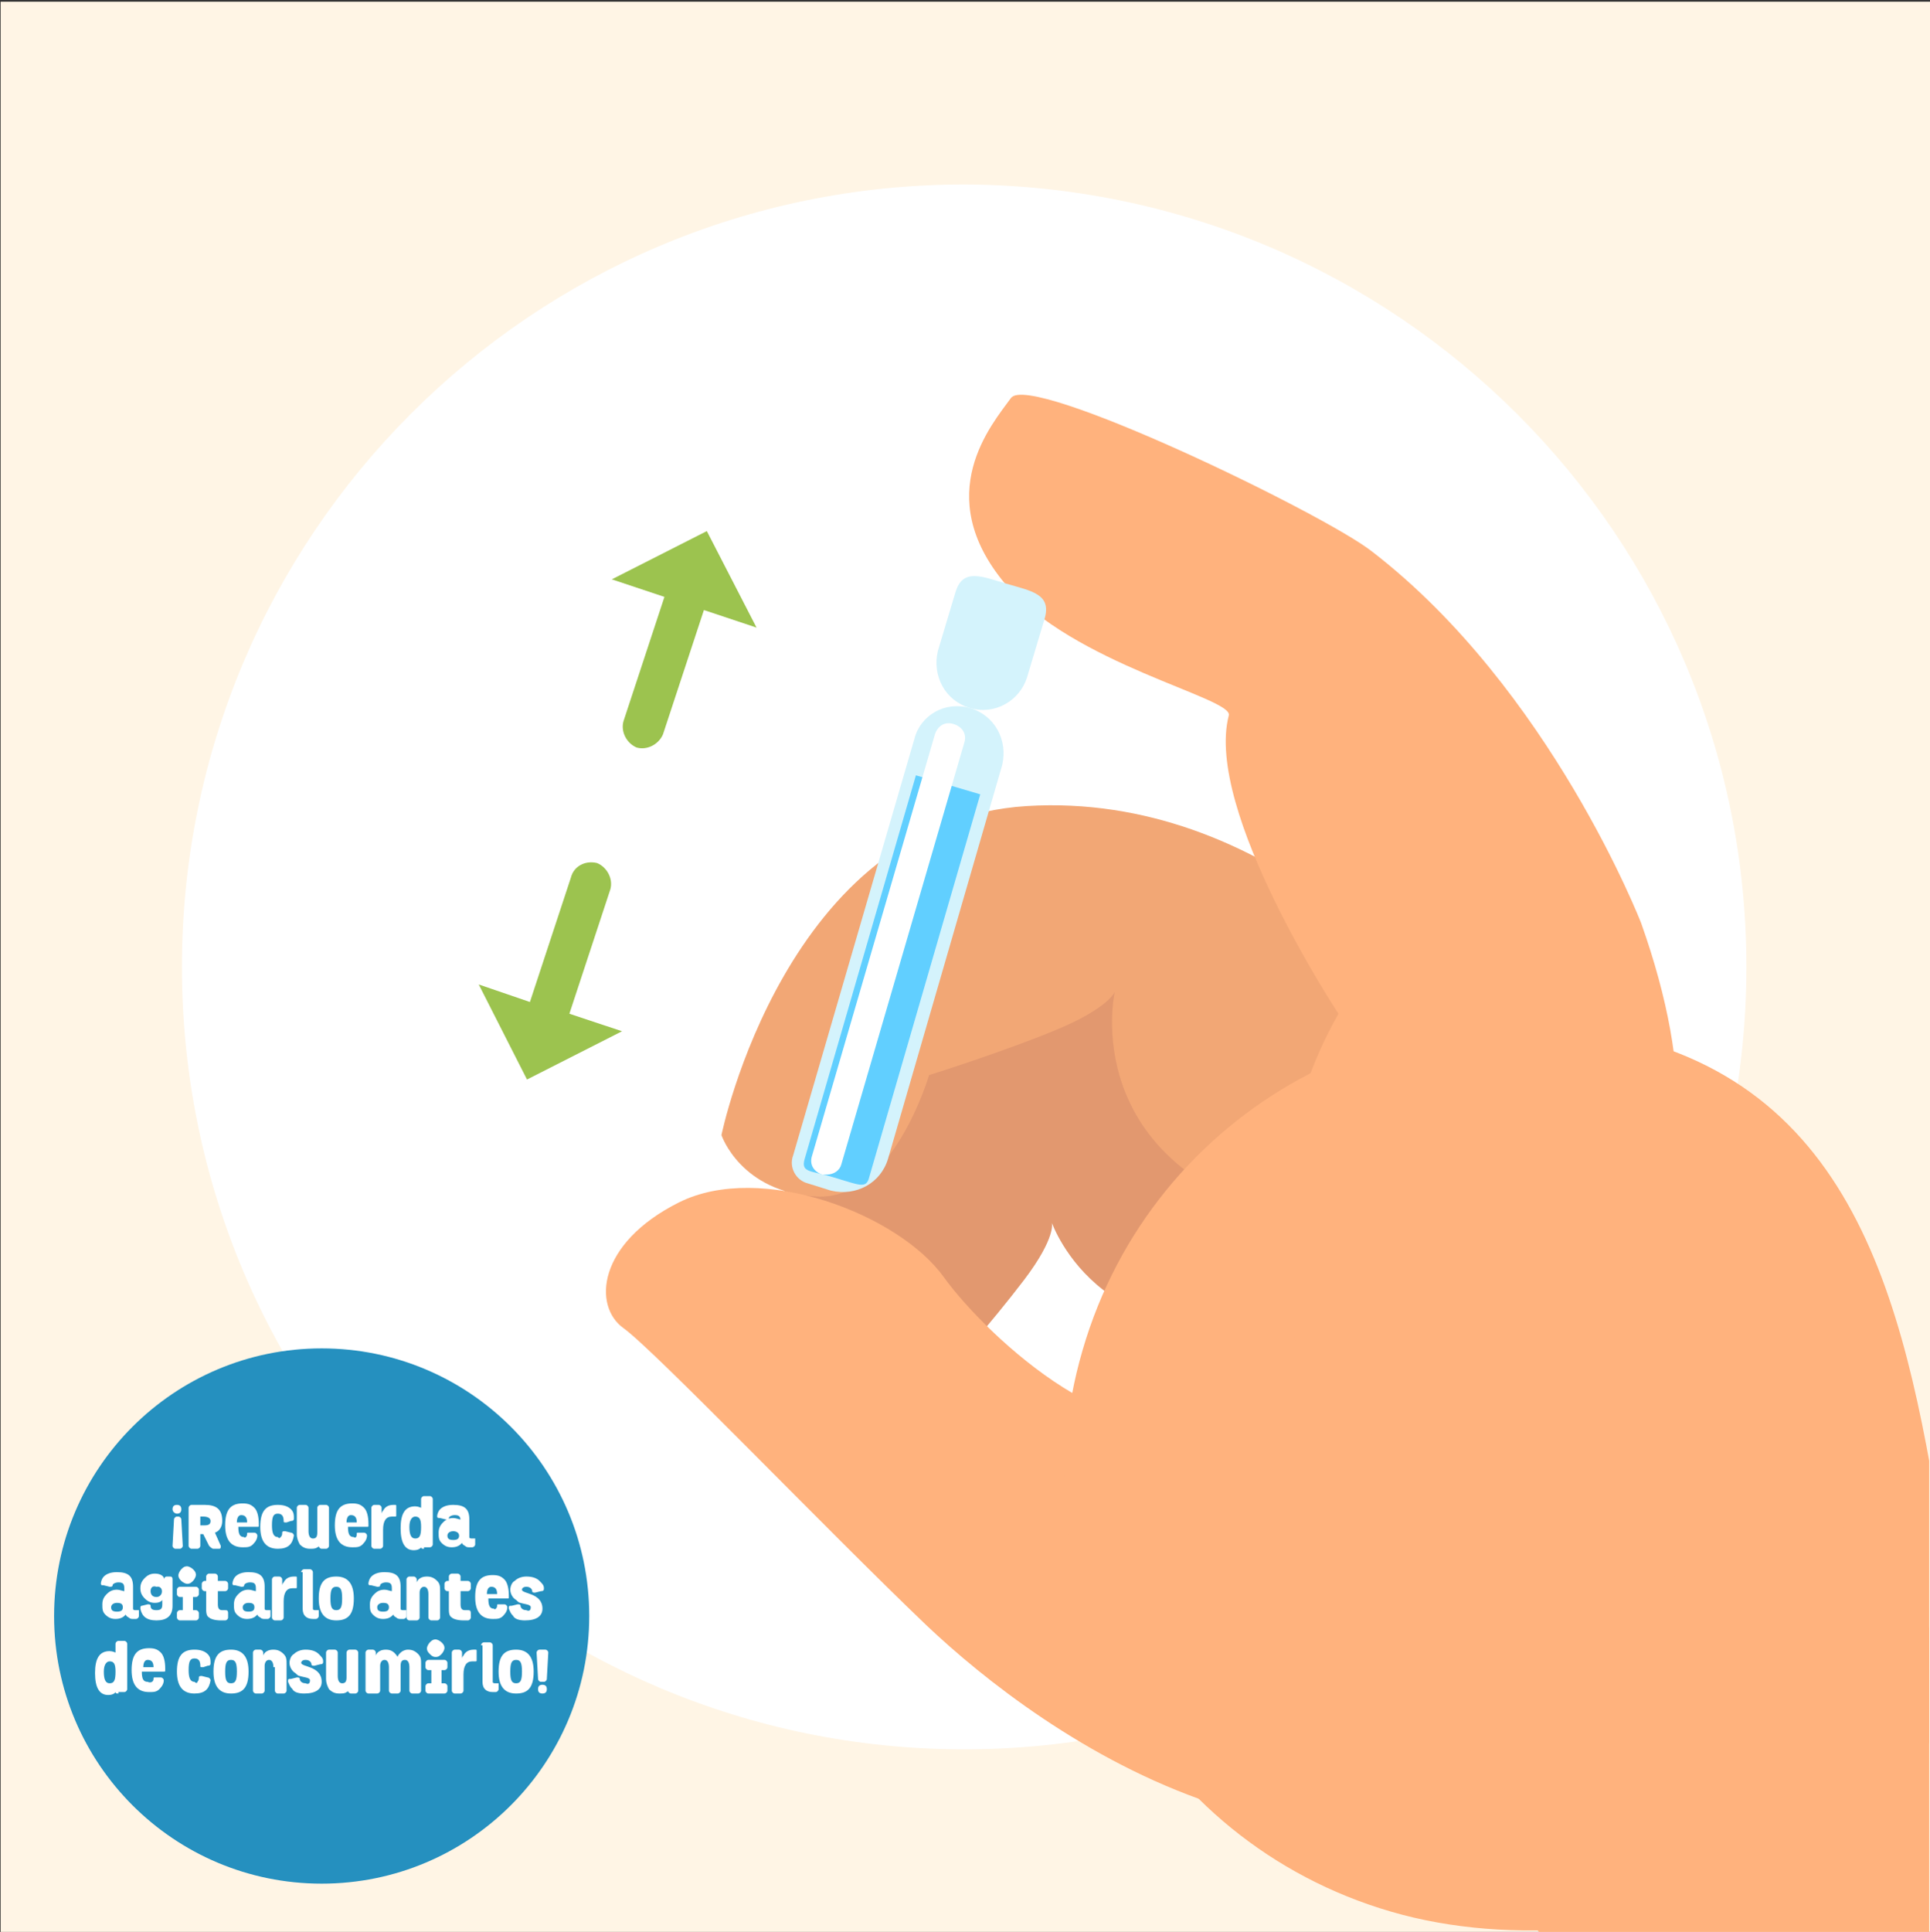 <?xml version="1.0" encoding="utf-8"?>
<!-- Generator: Adobe Illustrator 26.4.1, SVG Export Plug-In . SVG Version: 6.00 Build 0)  -->
<svg version="1.1" id="Layer_1" xmlns="http://www.w3.org/2000/svg" xmlns:xlink="http://www.w3.org/1999/xlink" x="0px" y="0px"
	 viewBox="0 0 132 132.1" style="enable-background:new 0 0 132 132.1;" xml:space="preserve">
<rect x="0" y="0" width="132" height="132.1" fill="#333333" stroke="none"/>
<style type="text/css">
	.st0{fill:#FFF5E5;}
	.st1{fill:#FFFFFF;}
	.st2{clip-path:url(#SVGID_00000183242977431021778610000006250175390738904493_);}
	.st3{fill:#E2986F;}
	.st4{fill:#F2A775;}
	.st5{fill:#FFB27D;}
	.st6{fill:#D4F3FC;}
	.st7{fill:#61CFFF;}
	.st8{fill:#02B4FF;}
	.st9{fill:#9CC34F;}
	.st10{fill:#2590BF;}
	.st11{enable-background:new    ;}
</style>
<g id="Illustration" transform="translate(-1406.757 -3082.585)">
	<rect id="Rectángulo_878" x="1406.8" y="3082.7" class="st0" width="132" height="132"/>
	<path id="Trazado_14478" class="st1" d="M1526.2,3148.7c0,29.5-23.9,53.5-53.5,53.5c-29.5,0-53.5-23.9-53.5-53.5l0,0l0,0
		c0-29.5,23.9-53.5,53.5-53.5l0,0C1502.3,3095.3,1526.2,3119.2,1526.2,3148.7z"/>
	<g id="Grupo_8356">
		<g id="Grupo_29675">
			<g>
				<g>
					<defs>
						<rect id="SVGID_1_" x="1407.3" y="3082.6" width="131.4" height="132.1"/>
					</defs>
					<clipPath id="SVGID_00000054952260856725819400000013510602564700527763_">
						<use xlink:href="#SVGID_1_"  style="overflow:visible;"/>
					</clipPath>
					<g id="Grupo_29674" style="clip-path:url(#SVGID_00000054952260856725819400000013510602564700527763_);">
						<g id="Grupo_8355">
							<g id="Grupo_8354">
								<path id="Trazado_14479" class="st3" d="M1495.8,3156c0,0-15.3-5.3-27.9,3.4s-4.5,25.5-4.5,25.5s1.6,3.9,5.9,1.7
									s2.1-10,2.1-10s3.2-3.6,5.4-6.5s1.9-3.9,1.9-3.9s3.6,10.3,17.4,5.9S1495.8,3156,1495.8,3156z"/>
								<path id="Trazado_14480" class="st3" d="M1501.2,3155c0,0-12.7-10.1-27.5-6.1s-14.4,23.6-14.4,23.6s1.9,3.2,6.7,2.5
									s5.3-8.7,5.3-8.7s4.3-2.3,7.3-4.4s3.1-3,3.1-3s-0.1,10.9,14.5,11.3S1501.2,3155,1501.2,3155z"/>
								<path id="Trazado_14481" class="st4" d="M1504.4,3150.6c0,0-10.9-13.9-27.4-12.9s-20.9,22.5-20.9,22.5s1.3,3.9,6.5,4.2
									s7.7-8.3,7.7-8.3s5.1-1.6,8.7-3.1s4-2.6,4-2.6s-2.7,11.9,12.5,15.7S1504.4,3150.6,1504.4,3150.6z"/>
								<path id="Trazado_14482" class="st5" d="M1518.8,3168.9c-3.8-3.3-8.9-4.7-13.8-3.8c-8.1,1.7-11.3,8.8-16.1,13.3
									s-14.5-4.2-17.6-8.5s-12.5-7.9-18.1-5.1s-5.9,7.1-3.8,8.6s13.9,13.8,20.7,20.3c7.8,7.4,28.2,22.4,47.9,8
									S1518.8,3168.9,1518.8,3168.9z"/>
								<path id="Trazado_14483" class="st5" d="M1540.3,3192.2c2.7,16.9-22,25.9-38.4,21.1c-16.5-4.8-25.9-22-21.1-38.4
									c4.8-16.5,22-25.9,38.4-21.1C1535.6,3158.5,1537.7,3175.8,1540.3,3192.2z"/>
								<path id="Trazado_14484" class="st5" d="M1519,3145.7c0,0-6.2-16-18.4-25.4c-3.3-2.6-23.4-12.3-24.7-10.5s-5.5,6.6-0.4,12.7
									c4.6,5.5,15.6,7.8,15.3,9c-1.7,6.5,7.5,20.4,7.5,20.4c-2.4,4.2-3.7,9-3.8,13.9c-0.2,8.3,2.1,18.8,11.6,13.5
									S1526.5,3166.8,1519,3145.7z"/>
								<g id="Grupo_8353">
									<path id="Rectángulo_879" class="st6" d="M1473.1,3131L1473.1,3131c1.7,0.5,2.6,2.2,2.2,3.9l0,0l0,0l-7.8,26.9
										c-0.5,1.7-2.2,2.6-3.9,2.2l0,0l0,0l-1.6-0.5c-0.8-0.2-1.3-1.1-1-1.9l8.3-28.5C1469.7,3131.5,1471.4,3130.5,1473.1,3131
										L1473.1,3131z"/>
									<path id="Trazado_14485" class="st7" d="M1469.4,3135.6l-7.6,26.2c-0.3,1,0.4,0.8,2,1.3l0,0c1.7,0.5,2.2,0.8,2.4,0
										l7.6-26.2L1469.4,3135.6z"/>
									<path id="Trazado_14486" class="st6" d="M1473.1,3131L1473.1,3131c-1.7-0.5-2.6-2.2-2.2-3.9l1.2-4c0.5-1.7,1.8-1.1,3.5-0.6
										l0,0c1.7,0.5,3.1,0.7,2.6,2.4l-1.2,4C1476.5,3130.5,1474.8,3131.5,1473.1,3131z"/>
									<path id="Trazado_14487" class="st1" d="M1463.3,3162.9c-0.1,0-0.2,0-0.3,0c-0.6-0.2-0.9-0.7-0.7-1.3l0,0l0,0l8.4-28.8
										c0.2-0.6,0.7-0.9,1.3-0.7l0,0l0,0c0.6,0.2,0.9,0.7,0.7,1.3l0,0l0,0l-8.4,28.8C1464.2,3162.6,1463.8,3162.9,1463.3,3162.9z"
										/>
								</g>
								
									<rect id="Rectángulo_880" x="1521.1" y="3186" transform="matrix(0.761 -0.649 0.649 0.761 -1721.345 1767.851)" class="st5" width="33.8" height="67.1"/>
								<path id="Trazado_14488" class="st8" d="M1647.8,3327.3c27.1-31.1-57-95.9-57.8-96.5l-39-31.7c-0.6,0.9-1.2,2-1.9,3
									c-8.7,13.4-18.7,25.9-30,37.3c8,11.4,15.4,22.1,20.4,28.3C1579,3318.5,1622.4,3356.4,1647.8,3327.3z"/>
							</g>
						</g>
					</g>
				</g>
			</g>
		</g>
	</g>
	<g id="Grupo_8357">
		<path id="Trazado_14489" class="st9" d="M1455.1,3118.9l-6.5,3.3l3.6,1.2l-2.8,8.5c-0.2,0.7,0.2,1.5,0.9,1.8l0,0l0,0
			c0.7,0.2,1.5-0.2,1.8-0.9l2.8-8.5l3.6,1.2L1455.1,3118.9z"/>
		<path id="Trazado_14490" class="st9" d="M1445.8,3142.6l-2.8,8.5l-3.5-1.2l3.3,6.5l6.5-3.3l-3.6-1.2l2.8-8.5
			c0.2-0.7-0.2-1.5-0.9-1.8C1446.8,3141.4,1446,3141.8,1445.8,3142.6L1445.8,3142.6z"/>
	</g>
</g>
<circle class="st10" cx="22" cy="110.5" r="18.3"/>
<g class="st11">
	<path class="st1" d="M12.1,103.7h0.1c0.1,0,0.2,0.1,0.2,0.2l0.1,1.8c0,0.1-0.1,0.2-0.2,0.2H12c-0.1,0-0.2-0.1-0.2-0.2l0.1-1.8
		C11.9,103.8,12,103.7,12.1,103.7z M11.8,103.2c0-0.2,0.1-0.3,0.3-0.3c0.2,0,0.3,0.1,0.3,0.3c0,0.2-0.1,0.3-0.3,0.3
		C12,103.5,11.8,103.4,11.8,103.2z"/>
	<path class="st1" d="M15.1,105.7c0,0.1,0,0.2-0.1,0.2h-0.4c-0.1,0-0.2-0.1-0.3-0.2l-0.4-0.8c0,0,0,0-0.1,0h-0.1v0.8
		c0,0.1-0.1,0.2-0.2,0.2h-0.4c-0.1,0-0.2-0.1-0.2-0.2v-2.6c0-0.1,0.1-0.2,0.2-0.2h0.9c0.8,0,1.2,0.3,1.2,1.1c0,0.4-0.2,0.7-0.5,0.8
		L15.1,105.7z M13.7,103.6v0.7H14c0.3,0,0.4-0.1,0.4-0.3c0-0.2-0.2-0.3-0.5-0.3H13.7z"/>
	<path class="st1" d="M16.9,104.9c0-0.1,0-0.1,0.1-0.1l0.4,0c0.1,0,0.2,0.1,0.2,0.2c0,0.2-0.1,0.4-0.3,0.6c-0.2,0.2-0.4,0.2-0.7,0.2
		c-0.8,0-1.2-0.5-1.2-1.5c0-1.1,0.4-1.5,1.2-1.5c0.4,0,0.6,0.1,0.8,0.3c0.2,0.2,0.3,0.6,0.3,1.1l0,0.1c0,0.1,0,0.1-0.1,0.1h-1.3
		c0,0.5,0.1,0.7,0.4,0.7C16.7,105.2,16.9,105.1,16.9,104.9z M16.9,104.1c0-0.3-0.1-0.5-0.4-0.5c-0.2,0-0.3,0.2-0.3,0.5H16.9z"/>
	<path class="st1" d="M19.2,105.1c0.1-0.1,0.1-0.2,0.1-0.3c0-0.1,0.1-0.1,0.2-0.1l0.4,0.1c0.1,0,0.2,0.1,0.2,0.2
		c-0.1,0.6-0.4,0.9-1.1,0.9c-0.8,0-1.2-0.5-1.2-1.5c0-1.1,0.4-1.5,1.2-1.5c0.4,0,0.7,0.1,0.9,0.3c0.2,0.2,0.2,0.4,0.2,0.6
		c0,0.1,0,0.2-0.2,0.2l-0.3,0.1c-0.2,0-0.2,0-0.2-0.1c0-0.3-0.1-0.5-0.4-0.5c-0.3,0-0.4,0.2-0.4,0.8c0,0.5,0.1,0.8,0.4,0.8
		C19.1,105.2,19.1,105.2,19.2,105.1z"/>
	<path class="st1" d="M21.9,105.5L21.9,105.5L21.9,105.5c-0.1,0.1-0.1,0.1-0.1,0.2s-0.1,0.1-0.1,0.1c-0.1,0.1-0.3,0.1-0.5,0.1
		c-0.3,0-0.5-0.1-0.7-0.3c-0.1-0.2-0.2-0.4-0.2-0.7v-1.8c0-0.1,0.1-0.2,0.2-0.2h0.4c0.1,0,0.2,0.1,0.2,0.2v1.6
		c0,0.3,0.1,0.5,0.3,0.5s0.3-0.1,0.3-0.4v-1.7c0-0.1,0.1-0.2,0.2-0.2h0.4c0.1,0,0.2,0.1,0.2,0.2v2.6c0,0.1-0.1,0.2-0.2,0.2h-0.3
		c-0.1,0-0.2-0.1-0.2-0.2V105.5z"/>
	<path class="st1" d="M24.4,104.9c0-0.1,0-0.1,0.1-0.1l0.4,0c0.1,0,0.2,0.1,0.2,0.2c0,0.2-0.1,0.4-0.3,0.6c-0.2,0.2-0.4,0.2-0.7,0.2
		c-0.8,0-1.2-0.5-1.2-1.5c0-1.1,0.4-1.5,1.2-1.5c0.4,0,0.6,0.1,0.8,0.3c0.2,0.2,0.3,0.6,0.3,1.1l0,0.1c0,0.1,0,0.1-0.1,0.1h-1.3
		c0,0.5,0.1,0.7,0.4,0.7C24.3,105.2,24.4,105.1,24.4,104.9z M24.4,104.1c0-0.3-0.1-0.5-0.4-0.5c-0.2,0-0.3,0.2-0.3,0.5H24.4z"/>
	<path class="st1" d="M25.6,105.9c-0.1,0-0.2-0.1-0.2-0.2v-2.6c0-0.1,0.1-0.2,0.2-0.2h0.3c0.1,0,0.2,0.1,0.2,0.2v0.4h0
		c0,0,0-0.1,0.1-0.2c0.1-0.2,0.3-0.4,0.7-0.4l0.1,0c0.1,0,0.1,0,0.1,0.1v0.6c0,0.1,0,0.1-0.1,0.1c0,0-0.1,0-0.2,0
		c-0.4,0-0.6,0.3-0.6,0.9v1.1c0,0.1-0.1,0.2-0.2,0.2H25.6z"/>
	<path class="st1" d="M29,105.9c-0.1,0-0.2,0-0.2-0.1v0h0c0,0-0.1,0.2-0.5,0.2c-0.6,0-0.9-0.5-0.9-1.5c0-1,0.3-1.5,1-1.5
		c0.2,0,0.4,0.1,0.4,0.1l0,0h0v-0.6c0-0.1,0.1-0.2,0.2-0.2h0.4c0.1,0,0.2,0.1,0.2,0.2v3.1c0,0.1-0.1,0.2-0.2,0.2H29z M28.4,103.7
		c-0.2,0-0.4,0.2-0.4,0.7c0,0.5,0.1,0.8,0.4,0.8c0.3,0,0.4-0.2,0.4-0.8C28.8,103.9,28.7,103.7,28.4,103.7z"/>
	<path class="st1" d="M32.1,105.1c0,0.1,0.1,0.1,0.2,0.1l0.1,0c0,0,0.1,0,0.1,0v0.4c0,0.1-0.1,0.2-0.2,0.2c-0.1,0-0.1,0-0.2,0
		c-0.1,0-0.2,0-0.3-0.1c-0.2-0.1-0.2-0.2-0.2-0.2l0,0h0c0,0,0,0-0.1,0.1c-0.1,0.1-0.3,0.2-0.6,0.2c-0.3,0-0.5-0.1-0.7-0.3
		c-0.2-0.2-0.2-0.4-0.2-0.7c0-0.3,0.1-0.5,0.3-0.7s0.4-0.3,0.7-0.3c0.2,0,0.4,0.1,0.5,0.1l0,0h0V104c0-0.3-0.1-0.4-0.4-0.4
		c-0.2,0-0.4,0.1-0.4,0.2c0,0.1-0.1,0.1-0.2,0.1l-0.4-0.1c-0.1,0-0.2,0-0.2-0.1c0-0.2,0.1-0.4,0.2-0.5c0.2-0.2,0.5-0.3,0.9-0.3
		c0.8,0,1.1,0.3,1.1,1V105.1z M31,104.7c-0.2,0-0.4,0.1-0.4,0.3s0.1,0.3,0.4,0.3c0.3,0,0.4-0.1,0.4-0.3
		C31.4,104.8,31.2,104.7,31,104.7z"/>
</g>
<g class="st11">
	<path class="st1" d="M9.1,110c0,0.1,0.1,0.1,0.2,0.1l0.1,0c0,0,0.1,0,0.1,0v0.4c0,0.1-0.1,0.2-0.2,0.2c-0.1,0-0.1,0-0.2,0
		c-0.1,0-0.2,0-0.3-0.1c-0.2-0.1-0.2-0.2-0.2-0.2l0,0h0c0,0,0,0-0.1,0.1c-0.1,0.1-0.3,0.2-0.6,0.2c-0.3,0-0.5-0.1-0.7-0.3
		c-0.2-0.2-0.2-0.4-0.2-0.7c0-0.3,0.1-0.5,0.3-0.7c0.2-0.2,0.4-0.3,0.7-0.3c0.2,0,0.4,0.1,0.5,0.1l0,0h0v-0.2c0-0.3-0.1-0.4-0.4-0.4
		c-0.2,0-0.4,0.1-0.4,0.2c0,0.1-0.1,0.1-0.2,0.1l-0.4-0.1c-0.1,0-0.2,0-0.2-0.1c0-0.2,0.1-0.4,0.2-0.5c0.2-0.2,0.5-0.3,0.9-0.3
		c0.8,0,1.1,0.3,1.1,1V110z M8,109.6c-0.2,0-0.4,0.1-0.4,0.3s0.1,0.3,0.4,0.3c0.3,0,0.4-0.1,0.4-0.3C8.4,109.7,8.3,109.6,8,109.6z"
		/>
	<path class="st1" d="M11.6,107.8c0.1,0,0.2,0,0.2,0.2v1.8c0,0.7-0.4,1-1.1,1c-0.7,0-1-0.3-1.1-0.8c0-0.1,0-0.2,0.1-0.2l0.4-0.1
		c0.1,0,0.2,0,0.2,0.1c0,0.2,0.1,0.3,0.4,0.3c0.3,0,0.4-0.1,0.4-0.4v-0.3h0c0,0-0.1,0.2-0.5,0.2c-0.3,0-0.5-0.1-0.7-0.3
		s-0.3-0.4-0.3-0.7c0-0.3,0.1-0.5,0.3-0.7c0.2-0.2,0.4-0.3,0.7-0.3c0.4,0,0.6,0.2,0.6,0.3l0,0h0V108c0-0.1,0.1-0.2,0.2-0.2H11.6z
		 M10.3,108.8c0,0.2,0.1,0.4,0.4,0.4c0.5,0,0.5-0.8,0-0.7C10.4,108.4,10.3,108.6,10.3,108.8z"/>
	<path class="st1" d="M13.2,110.1h0.2c0.1,0,0.2,0.1,0.2,0.2v0.3c0,0.1-0.1,0.2-0.2,0.2h-1.1c-0.1,0-0.2-0.1-0.2-0.2v-0.3
		c0-0.1,0.1-0.2,0.2-0.2h0.2v-0.9h-0.2c-0.1,0-0.2-0.1-0.2-0.2v-0.3c0-0.1,0.1-0.2,0.2-0.2h1.1c0.1,0,0.2,0.1,0.2,0.2v0.3
		c0,0.1-0.1,0.2-0.2,0.2h-0.2V110.1z M12.4,108.1c-0.1-0.1-0.2-0.2-0.2-0.4c0-0.1,0.1-0.3,0.2-0.4c0.1-0.1,0.2-0.2,0.4-0.2
		c0.1,0,0.3,0.1,0.4,0.2c0.1,0.1,0.2,0.2,0.2,0.4c0,0.1-0.1,0.3-0.2,0.4c-0.1,0.1-0.2,0.2-0.4,0.2C12.7,108.3,12.5,108.2,12.4,108.1
		z"/>
	<path class="st1" d="M14.9,108.1h0.5c0.1,0,0.2,0.1,0.2,0.2v0.3c0,0.1-0.1,0.2-0.2,0.2h-0.5v0.9c0,0.3,0.1,0.4,0.3,0.4l0.2,0
		c0.1,0,0.2,0,0.2,0.2v0.3c0,0.1-0.1,0.2-0.2,0.2c-0.1,0-0.2,0-0.3,0c-0.4,0-0.7-0.1-0.8-0.2c-0.2-0.1-0.2-0.4-0.2-0.6v-1.2H14
		c-0.1,0-0.2-0.1-0.2-0.2v-0.3c0-0.1,0.1-0.2,0.2-0.2h0.1v-0.3c0-0.1,0.1-0.2,0.2-0.2h0.4c0.1,0,0.2,0.1,0.2,0.2V108.1z"/>
	<path class="st1" d="M18.1,110c0,0.1,0.1,0.1,0.2,0.1l0.1,0c0,0,0.1,0,0.1,0v0.4c0,0.1-0.1,0.2-0.2,0.2c-0.1,0-0.1,0-0.2,0
		c-0.1,0-0.2,0-0.3-0.1c-0.2-0.1-0.2-0.2-0.2-0.2l0,0h0c0,0,0,0-0.1,0.1c-0.1,0.1-0.3,0.2-0.6,0.2c-0.3,0-0.5-0.1-0.7-0.3
		c-0.2-0.2-0.2-0.4-0.2-0.7c0-0.3,0.1-0.5,0.3-0.7s0.4-0.3,0.7-0.3c0.2,0,0.4,0.1,0.5,0.1l0,0h0v-0.2c0-0.3-0.1-0.4-0.4-0.4
		c-0.2,0-0.4,0.1-0.4,0.2c0,0.1-0.1,0.1-0.2,0.1l-0.4-0.1c-0.1,0-0.2,0-0.2-0.1c0-0.2,0.1-0.4,0.2-0.5c0.2-0.2,0.5-0.3,0.9-0.3
		c0.8,0,1.1,0.3,1.1,1V110z M17,109.6c-0.2,0-0.4,0.1-0.4,0.3s0.1,0.3,0.4,0.3c0.3,0,0.4-0.1,0.4-0.3
		C17.4,109.7,17.3,109.6,17,109.6z"/>
	<path class="st1" d="M18.8,110.8c-0.1,0-0.2-0.1-0.2-0.2V108c0-0.1,0.1-0.2,0.2-0.2h0.3c0.1,0,0.2,0.1,0.2,0.2v0.4h0
		c0,0,0-0.1,0.1-0.2c0.1-0.2,0.3-0.4,0.7-0.4l0.1,0c0.1,0,0.1,0,0.1,0.1v0.6c0,0.1,0,0.1-0.1,0.1c0,0-0.1,0-0.2,0
		c-0.4,0-0.6,0.3-0.6,0.9v1.1c0,0.1-0.1,0.2-0.2,0.2H18.8z"/>
	<path class="st1" d="M20.6,107.5c0-0.1,0.1-0.2,0.2-0.2h0.4c0.1,0,0.2,0.1,0.2,0.2v2.5c0,0.1,0.1,0.1,0.2,0.1l0.1,0
		c0,0,0.1,0,0.1,0v0.4c0,0.1-0.1,0.2-0.2,0.2c-0.1,0-0.1,0-0.2,0c-0.4,0-0.7-0.2-0.7-0.7V107.5z"/>
	<path class="st1" d="M23,110.8c-0.8,0-1.2-0.5-1.2-1.5c0-1.1,0.4-1.5,1.2-1.5c0.8,0,1.2,0.5,1.2,1.5
		C24.2,110.4,23.8,110.8,23,110.8z M23,110.1c0.3,0,0.4-0.2,0.4-0.8c0-0.6-0.1-0.8-0.4-0.8c-0.3,0-0.4,0.2-0.4,0.8
		C22.6,109.9,22.7,110.1,23,110.1z"/>
	<path class="st1" d="M27.4,110c0,0.1,0.1,0.1,0.2,0.1l0.1,0c0,0,0.1,0,0.1,0v0.4c0,0.1-0.1,0.2-0.2,0.2c-0.1,0-0.1,0-0.2,0
		c-0.1,0-0.2,0-0.3-0.1c-0.2-0.1-0.2-0.2-0.2-0.2l0,0h0c0,0,0,0-0.1,0.1c-0.1,0.1-0.3,0.2-0.6,0.2c-0.3,0-0.5-0.1-0.7-0.3
		c-0.2-0.2-0.2-0.4-0.2-0.7c0-0.3,0.1-0.5,0.3-0.7c0.2-0.2,0.4-0.3,0.7-0.3c0.2,0,0.4,0.1,0.5,0.1l0,0h0v-0.2c0-0.3-0.1-0.4-0.4-0.4
		c-0.2,0-0.4,0.1-0.4,0.2c0,0.1-0.1,0.1-0.2,0.1l-0.4-0.1c-0.1,0-0.2,0-0.2-0.1c0-0.2,0.1-0.4,0.2-0.5c0.2-0.2,0.5-0.3,0.9-0.3
		c0.8,0,1.1,0.3,1.1,1V110z M26.2,109.6c-0.2,0-0.4,0.1-0.4,0.3s0.1,0.3,0.4,0.3c0.3,0,0.4-0.1,0.4-0.3
		C26.6,109.7,26.5,109.6,26.2,109.6z"/>
	<path class="st1" d="M29.3,109c0-0.3-0.1-0.5-0.3-0.5c-0.2,0-0.3,0.2-0.3,0.4v1.7c0,0.1-0.1,0.2-0.2,0.2H28c-0.1,0-0.2-0.1-0.2-0.2
		V108c0-0.1,0.1-0.2,0.2-0.2h0.3c0.1,0,0.2,0.1,0.2,0.2v0.2h0c0,0,0.1-0.4,0.7-0.4c0.3,0,0.5,0.1,0.7,0.3c0.2,0.2,0.2,0.4,0.2,0.7
		v1.8c0,0.1-0.1,0.2-0.2,0.2h-0.4c-0.1,0-0.2-0.1-0.2-0.2V109z"/>
	<path class="st1" d="M31.5,108.1H32c0.1,0,0.2,0.1,0.2,0.2v0.3c0,0.1-0.1,0.2-0.2,0.2h-0.5v0.9c0,0.3,0.1,0.4,0.3,0.4l0.2,0
		c0.1,0,0.2,0,0.2,0.2v0.3c0,0.1-0.1,0.2-0.2,0.2c-0.1,0-0.2,0-0.3,0c-0.4,0-0.7-0.1-0.8-0.2c-0.2-0.1-0.2-0.4-0.2-0.6v-1.2h-0.1
		c-0.1,0-0.2-0.1-0.2-0.2v-0.3c0-0.1,0.1-0.2,0.2-0.2h0.1v-0.3c0-0.1,0.1-0.2,0.2-0.2h0.4c0.1,0,0.2,0.1,0.2,0.2V108.1z"/>
	<path class="st1" d="M34,109.8c0-0.1,0-0.1,0.1-0.1l0.4,0c0.1,0,0.2,0.1,0.2,0.2c0,0.2-0.1,0.4-0.3,0.6c-0.2,0.2-0.4,0.2-0.7,0.2
		c-0.8,0-1.2-0.5-1.2-1.5c0-1.1,0.4-1.5,1.2-1.5c0.4,0,0.6,0.1,0.8,0.3c0.2,0.2,0.3,0.6,0.3,1.1l0,0.1c0,0.1,0,0.1-0.1,0.1h-1.3
		c0,0.5,0.1,0.7,0.4,0.7C33.8,110.1,34,110,34,109.8z M34,109c0-0.3-0.1-0.5-0.4-0.5c-0.2,0-0.3,0.2-0.3,0.5H34z"/>
	<path class="st1" d="M36.3,109.9c0-0.2-0.4-0.2-0.7-0.3c-0.1,0-0.2-0.1-0.3-0.2c-0.2-0.1-0.4-0.4-0.4-0.7c0-0.2,0.1-0.5,0.3-0.6
		c0.2-0.2,0.5-0.3,0.8-0.3c0.4,0,0.7,0.1,0.9,0.3c0.2,0.2,0.3,0.3,0.3,0.5c0,0.1,0,0.2-0.2,0.2l-0.4,0.1c-0.1,0-0.2,0-0.2-0.1
		c0-0.1-0.1-0.3-0.4-0.3c-0.2,0-0.3,0.1-0.3,0.2c0,0.3,1.4,0.2,1.4,1.3c0,0.5-0.4,0.8-1.2,0.8c-0.4,0-0.7-0.1-0.8-0.3
		c-0.2-0.2-0.2-0.3-0.3-0.5c0-0.2,0-0.2,0.2-0.2l0.4-0.1c0.1,0,0.2,0,0.2,0.1c0,0.1,0.1,0.3,0.4,0.3
		C36.2,110.2,36.3,110.1,36.3,109.9z"/>
</g>
<g class="st11">
	<path class="st1" d="M8.1,115.8c-0.1,0-0.2,0-0.2-0.1v0h0c0,0-0.1,0.2-0.5,0.2c-0.6,0-0.9-0.5-0.9-1.5c0-1,0.3-1.5,1-1.5
		c0.2,0,0.4,0.1,0.4,0.1l0,0h0v-0.6c0-0.1,0.1-0.2,0.2-0.2h0.4c0.1,0,0.2,0.1,0.2,0.2v3.1c0,0.1-0.1,0.2-0.2,0.2H8.1z M7.5,113.6
		c-0.2,0-0.4,0.2-0.4,0.7c0,0.5,0.1,0.8,0.4,0.8c0.3,0,0.4-0.2,0.4-0.8C7.9,113.8,7.8,113.6,7.5,113.6z"/>
	<path class="st1" d="M10.5,114.8c0-0.1,0-0.1,0.1-0.1l0.4,0c0.1,0,0.2,0.1,0.2,0.2c0,0.2-0.1,0.4-0.3,0.6c-0.2,0.2-0.4,0.2-0.7,0.2
		c-0.8,0-1.2-0.5-1.2-1.5c0-1.1,0.4-1.5,1.2-1.5c0.4,0,0.6,0.1,0.8,0.3c0.2,0.2,0.3,0.6,0.3,1.1l0,0.1c0,0.1,0,0.1-0.1,0.1H9.7
		c0,0.5,0.1,0.7,0.4,0.7C10.3,115.1,10.5,115,10.5,114.8z M10.5,114c0-0.3-0.1-0.5-0.4-0.5c-0.2,0-0.3,0.2-0.3,0.5H10.5z"/>
	<path class="st1" d="M13.5,115c0.1-0.1,0.1-0.2,0.1-0.3c0-0.1,0.1-0.1,0.2-0.1l0.4,0.1c0.1,0,0.2,0.1,0.2,0.2
		c-0.1,0.6-0.4,0.9-1.1,0.9c-0.8,0-1.2-0.5-1.2-1.5c0-1.1,0.4-1.5,1.2-1.5c0.4,0,0.7,0.1,0.9,0.3c0.2,0.2,0.2,0.4,0.2,0.6
		c0,0.1,0,0.2-0.2,0.2l-0.3,0.1c-0.2,0-0.2,0-0.2-0.1c0-0.3-0.1-0.5-0.4-0.5c-0.3,0-0.4,0.2-0.4,0.8c0,0.5,0.1,0.8,0.4,0.8
		C13.4,115.1,13.5,115.1,13.5,115z"/>
	<path class="st1" d="M15.8,115.8c-0.8,0-1.2-0.5-1.2-1.5c0-1.1,0.4-1.5,1.2-1.5c0.8,0,1.2,0.5,1.2,1.5
		C17,115.4,16.6,115.8,15.8,115.8z M15.8,115.1c0.3,0,0.4-0.2,0.4-0.8c0-0.6-0.1-0.8-0.4-0.8c-0.3,0-0.4,0.2-0.4,0.8
		C15.4,114.9,15.5,115.1,15.8,115.1z"/>
	<path class="st1" d="M18.7,114c0-0.3-0.1-0.5-0.3-0.5c-0.2,0-0.3,0.2-0.3,0.4v1.7c0,0.1-0.1,0.2-0.2,0.2h-0.4
		c-0.1,0-0.2-0.1-0.2-0.2V113c0-0.1,0.1-0.2,0.2-0.2h0.3c0.1,0,0.2,0.1,0.2,0.2v0.2h0c0,0,0.1-0.4,0.7-0.4c0.3,0,0.5,0.1,0.7,0.3
		c0.2,0.2,0.2,0.4,0.2,0.7v1.8c0,0.1-0.1,0.2-0.2,0.2h-0.4c-0.1,0-0.2-0.1-0.2-0.2V114z"/>
	<path class="st1" d="M21.2,114.9c0-0.2-0.4-0.2-0.7-0.3c-0.1,0-0.2-0.1-0.3-0.2c-0.2-0.1-0.4-0.4-0.4-0.7c0-0.2,0.1-0.5,0.3-0.6
		c0.2-0.2,0.5-0.3,0.8-0.3c0.4,0,0.7,0.1,0.9,0.3c0.2,0.2,0.3,0.3,0.3,0.5c0,0.1,0,0.2-0.2,0.2l-0.4,0.1c-0.1,0-0.2,0-0.2-0.1
		c0-0.1-0.1-0.3-0.4-0.3c-0.2,0-0.3,0.1-0.3,0.2c0,0.3,1.4,0.2,1.4,1.3c0,0.5-0.4,0.8-1.2,0.8c-0.4,0-0.7-0.1-0.8-0.3
		c-0.2-0.2-0.2-0.3-0.3-0.5c0-0.2,0-0.2,0.2-0.2l0.4-0.1c0.1,0,0.2,0,0.2,0.1c0,0.1,0.1,0.3,0.4,0.3
		C21.1,115.2,21.2,115.1,21.2,114.9z"/>
	<path class="st1" d="M23.9,115.4L23.9,115.4L23.9,115.4c-0.1,0.1-0.1,0.1-0.1,0.2s-0.1,0.1-0.1,0.1c-0.1,0.1-0.3,0.1-0.5,0.1
		c-0.3,0-0.5-0.1-0.7-0.3c-0.1-0.2-0.2-0.4-0.2-0.7V113c0-0.1,0.1-0.2,0.2-0.2h0.4c0.1,0,0.2,0.1,0.2,0.2v1.6c0,0.3,0.1,0.5,0.3,0.5
		s0.3-0.1,0.3-0.4V113c0-0.1,0.1-0.2,0.2-0.2h0.4c0.1,0,0.2,0.1,0.2,0.2v2.6c0,0.1-0.1,0.2-0.2,0.2h-0.3c-0.1,0-0.2-0.1-0.2-0.2
		V115.4z"/>
	<path class="st1" d="M25.2,115.8c-0.1,0-0.2-0.1-0.2-0.2V113c0-0.1,0.1-0.2,0.2-0.2h0.3c0.1,0,0.2,0.1,0.2,0.2v0.2h0
		c0,0,0.1-0.4,0.7-0.4c0.4,0,0.6,0.2,0.8,0.5c0-0.1,0.1-0.2,0.2-0.3c0.1-0.1,0.3-0.2,0.5-0.2c0.3,0,0.5,0.1,0.7,0.3
		c0.2,0.2,0.2,0.4,0.2,0.7v1.8c0,0.1-0.1,0.2-0.2,0.2h-0.4c-0.1,0-0.2-0.1-0.2-0.2V114c0-0.3-0.1-0.5-0.3-0.5
		c-0.2,0-0.3,0.1-0.3,0.4v1.7c0,0.1-0.1,0.2-0.2,0.2h-0.4c-0.1,0-0.2-0.1-0.2-0.2V114c0-0.3-0.1-0.5-0.3-0.5c-0.2,0-0.3,0.2-0.3,0.4
		v1.7c0,0.1-0.1,0.2-0.2,0.2H25.2z"/>
	<path class="st1" d="M30.2,115.1h0.2c0.1,0,0.2,0.1,0.2,0.2v0.3c0,0.1-0.1,0.2-0.2,0.2h-1.1c-0.1,0-0.2-0.1-0.2-0.2v-0.3
		c0-0.1,0.1-0.2,0.2-0.2h0.2v-0.9h-0.2c-0.1,0-0.2-0.1-0.2-0.2v-0.3c0-0.1,0.1-0.2,0.2-0.2h1.1c0.1,0,0.2,0.1,0.2,0.2v0.3
		c0,0.1-0.1,0.2-0.2,0.2h-0.2V115.1z M29.4,113.1c-0.1-0.1-0.2-0.2-0.2-0.4c0-0.1,0.1-0.3,0.2-0.4c0.1-0.1,0.2-0.2,0.4-0.2
		c0.1,0,0.3,0.1,0.4,0.2c0.1,0.1,0.2,0.2,0.2,0.4c0,0.1-0.1,0.3-0.2,0.4c-0.1,0.1-0.2,0.2-0.4,0.2C29.6,113.3,29.5,113.2,29.4,113.1
		z"/>
	<path class="st1" d="M31.1,115.8c-0.1,0-0.2-0.1-0.2-0.2V113c0-0.1,0.1-0.2,0.2-0.2h0.3c0.1,0,0.2,0.1,0.2,0.2v0.4h0
		c0,0,0-0.1,0.1-0.2c0.1-0.2,0.3-0.4,0.7-0.4l0.1,0c0.1,0,0.1,0,0.1,0.1v0.6c0,0.1,0,0.1-0.1,0.1c0,0-0.1,0-0.2,0
		c-0.4,0-0.6,0.3-0.6,0.9v1.1c0,0.1-0.1,0.2-0.2,0.2H31.1z"/>
	<path class="st1" d="M32.9,112.5c0-0.1,0.1-0.2,0.2-0.2h0.4c0.1,0,0.2,0.1,0.2,0.2v2.5c0,0.1,0.1,0.1,0.2,0.1l0.1,0
		c0,0,0.1,0,0.1,0v0.4c0,0.1-0.1,0.2-0.2,0.2c-0.1,0-0.1,0-0.2,0c-0.4,0-0.7-0.2-0.7-0.7V112.5z"/>
	<path class="st1" d="M35.3,115.8c-0.8,0-1.2-0.5-1.2-1.5c0-1.1,0.4-1.5,1.2-1.5c0.8,0,1.2,0.5,1.2,1.5
		C36.5,115.4,36.1,115.8,35.3,115.8z M35.3,115.1c0.3,0,0.4-0.2,0.4-0.8c0-0.6-0.1-0.8-0.4-0.8c-0.3,0-0.4,0.2-0.4,0.8
		C34.9,114.9,35,115.1,35.3,115.1z"/>
	<path class="st1" d="M36.7,113c0-0.1,0.1-0.2,0.2-0.2h0.4c0.1,0,0.2,0.1,0.2,0.2l-0.1,1.8c0,0.1-0.1,0.2-0.2,0.2H37
		c-0.1,0-0.2-0.1-0.2-0.2L36.7,113z M36.8,115.5c0-0.2,0.1-0.3,0.3-0.3c0.2,0,0.3,0.1,0.3,0.3c0,0.2-0.1,0.3-0.3,0.3
		C36.9,115.8,36.8,115.7,36.8,115.5z"/>
</g>
</svg>
